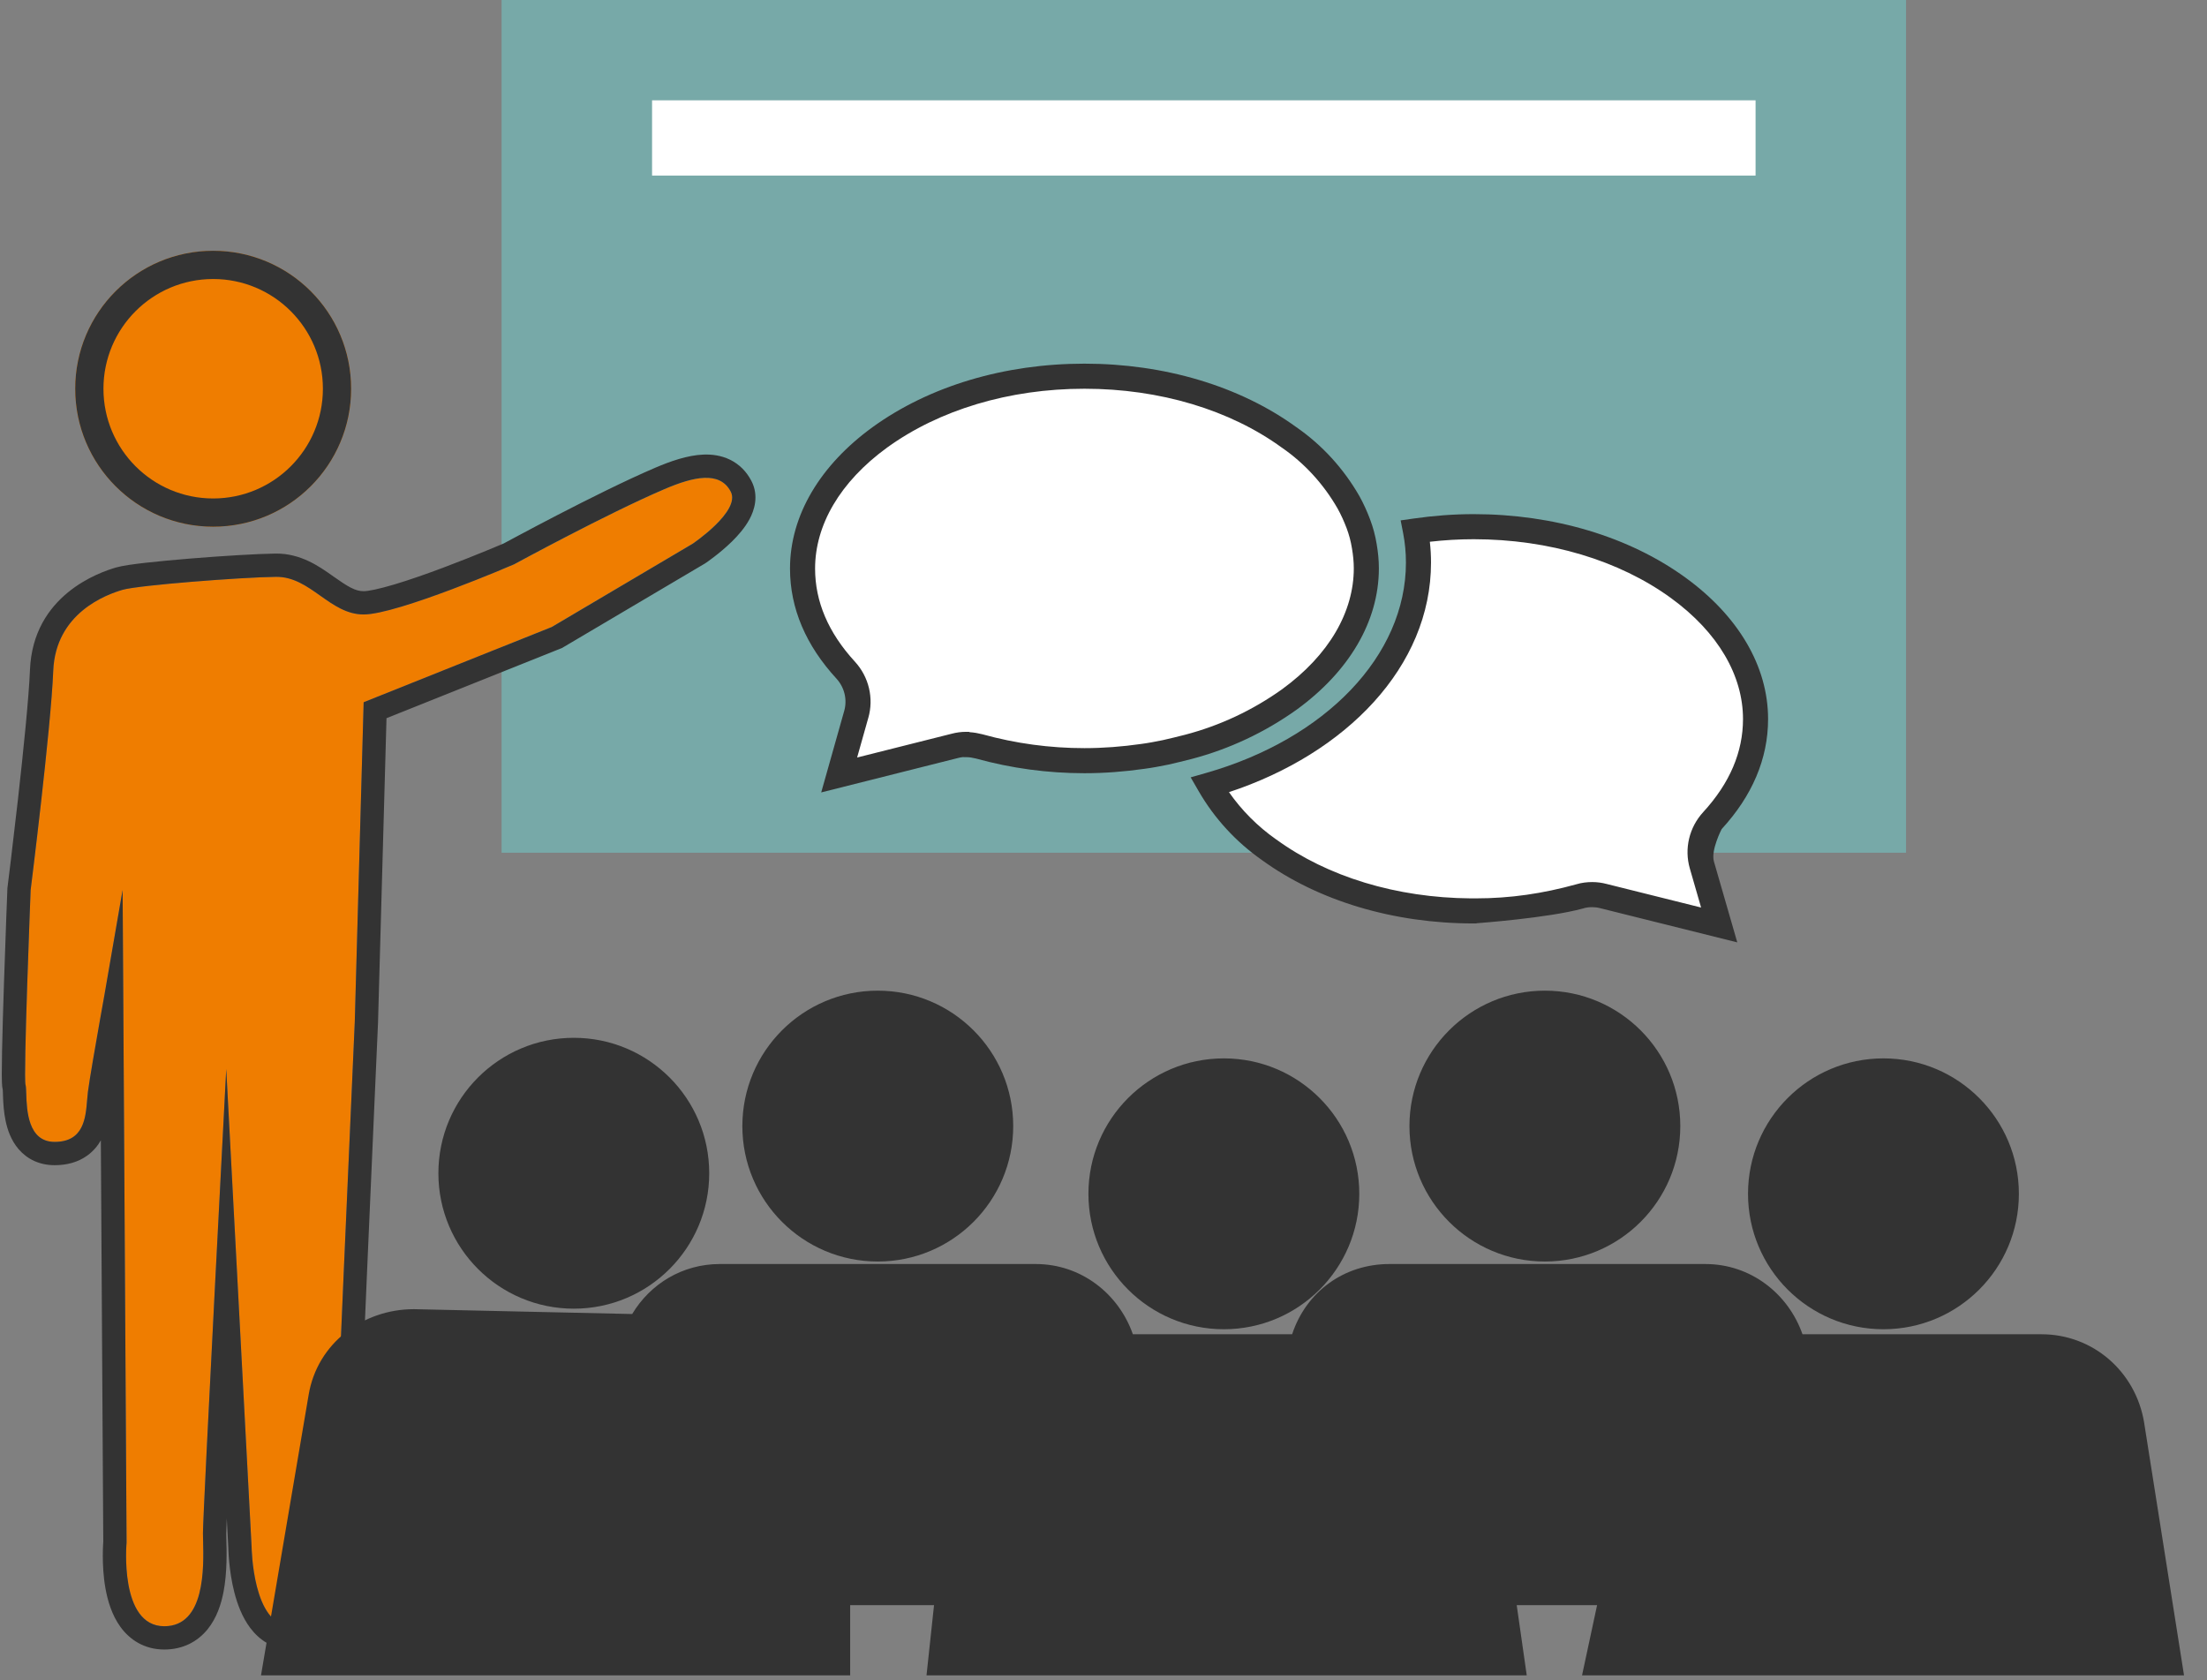 <svg width="88" height="67" viewBox="0 0 88 67" fill="none" xmlns="http://www.w3.org/2000/svg">
<rect x="0" y="0" width="88" height="67" fill="#808080" stroke="none"/>
<path d="M76 0H20V34H76V0Z" fill="#77A9A8"/>
<path d="M5.047 61.508L4.889 35.485L4.156 39.718C4.156 39.718 3.599 42.801 3.506 43.534C3.413 44.267 3.515 45.53 2.179 45.53C0.842 45.53 1.111 43.534 1.018 43.255C0.925 42.977 1.222 35.485 1.222 35.485C1.222 35.485 2.03 29.06 2.123 26.748C2.216 24.436 4.249 23.703 4.889 23.517C5.53 23.332 9.621 23.017 11 23C12.38 22.983 13.146 24.5 14.5 24.5C15.854 24.5 20.5 22.5 20.5 22.5C20.5 22.5 24.216 20.475 26.5 19.5C27.651 19.008 28.7 18.767 29.137 19.602C29.545 20.382 27.614 21.682 27.614 21.682L22 25L14.5 28L14.146 40.739C14.146 40.739 13.264 60.496 13.264 61.508C13.264 62.52 13.171 64.841 11.62 64.841C10.07 64.841 10.033 61.694 10.033 61.694L9.021 42.624C9.021 42.624 8.093 60.311 8.093 61.137C8.093 61.963 8.362 64.841 6.551 64.841C4.741 64.841 5.047 61.508 5.047 61.508Z" fill="#EF7D00"/>
<path fill-rule="evenodd" clip-rule="evenodd" d="M5.047 61.509L4.916 39.856L4.889 35.485L4.156 39.718C4.156 39.718 4.086 40.104 3.992 40.634C3.82 41.604 3.566 43.06 3.506 43.534C3.493 43.633 3.484 43.74 3.475 43.853C3.415 44.584 3.336 45.53 2.178 45.53C1.109 45.53 1.067 44.253 1.046 43.6C1.04 43.436 1.036 43.312 1.018 43.256C0.925 42.977 1.222 35.485 1.222 35.485C1.222 35.485 2.03 29.06 2.123 26.748C2.215 24.437 4.249 23.703 4.889 23.517C5.53 23.332 9.62 23.017 11 23C11.696 22.991 12.236 23.373 12.774 23.754C13.302 24.128 13.829 24.5 14.5 24.5C15.854 24.5 20.5 22.5 20.5 22.5C20.5 22.5 24.216 20.475 26.5 19.5C27.651 19.008 28.7 18.767 29.136 19.602C29.545 20.382 27.614 21.682 27.614 21.682L22 25L14.5 28L14.146 40.74C14.146 40.74 13.264 60.497 13.264 61.509C13.264 62.52 13.171 64.842 11.62 64.842C10.07 64.842 10.033 61.694 10.033 61.694L9.021 42.624C9.021 42.624 8.792 46.989 8.561 51.482C8.327 56.035 8.092 60.721 8.092 61.137C8.092 61.218 8.095 61.318 8.098 61.433C8.125 62.497 8.185 64.842 6.551 64.842C4.741 64.842 5.047 61.509 5.047 61.509ZM9.042 60.543C9.028 60.862 9.021 61.068 9.021 61.137C9.021 61.191 9.023 61.266 9.025 61.36C9.038 61.816 9.063 62.697 8.912 63.475C8.82 63.955 8.644 64.511 8.277 64.964C7.876 65.457 7.292 65.77 6.551 65.77C5.757 65.77 5.173 65.381 4.8 64.865C4.456 64.389 4.292 63.815 4.206 63.339C4.118 62.849 4.099 62.373 4.099 62.028C4.099 61.853 4.105 61.707 4.11 61.602C4.113 61.55 4.116 61.508 4.118 61.478L4.118 61.474L4.021 45.468C3.897 45.685 3.723 45.899 3.48 46.075C3.109 46.343 2.662 46.459 2.178 46.459C1.577 46.459 1.084 46.219 0.741 45.819C0.431 45.457 0.293 45.024 0.223 44.687C0.15 44.341 0.132 44.001 0.122 43.764C0.12 43.705 0.119 43.657 0.117 43.617C0.116 43.565 0.114 43.524 0.112 43.481C0.112 43.471 0.111 43.462 0.111 43.455C0.094 43.38 0.088 43.32 0.086 43.301L0.086 43.298C0.082 43.252 0.079 43.204 0.077 43.161C0.073 43.074 0.072 42.965 0.071 42.845C0.071 42.603 0.075 42.279 0.082 41.906C0.097 41.158 0.126 40.19 0.157 39.235C0.188 38.28 0.223 37.333 0.249 36.625C0.262 36.271 0.274 35.977 0.282 35.772L0.294 35.449L1.222 35.485L0.301 35.369L0.335 35.09C0.358 34.911 0.389 34.652 0.428 34.334C0.505 33.697 0.608 32.824 0.715 31.88C0.929 29.977 1.15 27.827 1.195 26.711C1.315 23.723 3.968 22.818 4.631 22.626C4.883 22.553 5.345 22.491 5.816 22.438C6.324 22.381 6.949 22.323 7.592 22.27C8.87 22.166 10.265 22.081 10.988 22.072C11.989 22.059 12.747 22.597 13.243 22.949C13.261 22.961 13.278 22.974 13.295 22.986C13.877 23.397 14.167 23.572 14.5 23.572C14.685 23.572 15.108 23.488 15.742 23.298C16.339 23.119 17.025 22.878 17.681 22.631C18.335 22.385 18.949 22.139 19.4 21.954C19.625 21.861 19.809 21.784 19.937 21.731C20 21.704 20.05 21.683 20.083 21.669L20.095 21.664L20.099 21.661L20.223 21.594C20.33 21.537 20.485 21.453 20.679 21.35C21.065 21.143 21.605 20.858 22.217 20.541C23.433 19.912 24.959 19.148 26.135 18.646C26.725 18.394 27.409 18.15 28.051 18.125C28.386 18.113 28.757 18.157 29.111 18.331C29.479 18.511 29.765 18.801 29.959 19.172C30.272 19.771 30.07 20.356 29.89 20.693C29.701 21.048 29.42 21.361 29.178 21.598C28.926 21.844 28.666 22.056 28.474 22.203C28.377 22.278 28.294 22.338 28.235 22.381C28.205 22.402 28.181 22.419 28.163 22.431L28.142 22.445L28.136 22.45L28.134 22.451L28.133 22.452C28.133 22.452 28.132 22.452 27.614 21.682L28.133 22.452L28.11 22.467L22.411 25.836L15.411 28.636L15.073 40.773L15.073 40.781L14.146 40.74C15.073 40.781 15.073 40.781 15.073 40.781L14.935 43.884C14.853 45.752 14.742 48.252 14.632 50.785C14.411 55.873 14.192 61.029 14.192 61.509C14.192 62.021 14.172 62.976 13.911 63.827C13.779 64.255 13.565 64.731 13.197 65.11C12.804 65.514 12.271 65.77 11.62 65.77C10.864 65.77 10.32 65.367 9.976 64.907C9.649 64.472 9.461 63.944 9.346 63.5C9.228 63.043 9.169 62.597 9.138 62.273C9.123 62.109 9.114 61.971 9.11 61.873C9.108 61.824 9.106 61.784 9.105 61.756L9.105 61.728L9.042 60.543ZM1.222 35.485L0.294 35.449L0.296 35.408L0.301 35.369L1.222 35.485Z" fill="#333333"/>
<path d="M35 49.8C37.706 49.8 39.9 47.606 39.9 44.9C39.9 42.194 37.706 40 35 40C32.293 40 30.1 42.194 30.1 44.9C30.1 47.606 32.293 49.8 35 49.8Z" fill="#333333"/>
<path fill-rule="evenodd" clip-rule="evenodd" d="M35 40.5C32.57 40.5 30.6 42.47 30.6 44.9C30.6 47.33 32.57 49.3 35 49.3C37.43 49.3 39.4 47.33 39.4 44.9C39.4 42.47 37.43 40.5 35 40.5ZM29.6 44.9C29.6 41.918 32.017 39.5 35 39.5C37.982 39.5 40.4 41.918 40.4 44.9C40.4 47.882 37.982 50.3 35 50.3C32.017 50.3 29.6 47.882 29.6 44.9Z" fill="#333333"/>
<path d="M61.599 49.8C64.305 49.8 66.499 47.606 66.499 44.9C66.499 42.194 64.305 40 61.599 40C58.893 40 56.699 42.194 56.699 44.9C56.699 47.606 58.893 49.8 61.599 49.8Z" fill="#333333"/>
<path fill-rule="evenodd" clip-rule="evenodd" d="M61.599 40.5C59.169 40.5 57.199 42.47 57.199 44.9C57.199 47.33 59.169 49.3 61.599 49.3C64.029 49.3 65.999 47.33 65.999 44.9C65.999 42.47 64.029 40.5 61.599 40.5ZM56.199 44.9C56.199 41.918 58.617 39.5 61.599 39.5C64.582 39.5 66.999 41.918 66.999 44.9C66.999 47.882 64.582 50.3 61.599 50.3C58.617 50.3 56.199 47.882 56.199 44.9Z" fill="#333333"/>
<path d="M48.799 52.5C51.506 52.5 53.699 50.306 53.699 47.6C53.699 44.894 51.506 42.7 48.799 42.7C46.093 42.7 43.899 44.894 43.899 47.6C43.899 50.306 46.093 52.5 48.799 52.5Z" fill="#333333"/>
<path fill-rule="evenodd" clip-rule="evenodd" d="M48.799 43.2C46.369 43.2 44.399 45.17 44.399 47.6C44.399 50.03 46.369 52 48.799 52C51.23 52 53.199 50.03 53.199 47.6C53.199 45.17 51.23 43.2 48.799 43.2ZM43.399 47.6C43.399 44.618 45.817 42.2 48.799 42.2C51.782 42.2 54.199 44.618 54.199 47.6C54.199 50.583 51.782 53 48.799 53C45.817 53 43.399 50.583 43.399 47.6Z" fill="#333333"/>
<path d="M75.099 52.5C77.805 52.5 79.999 50.306 79.999 47.6C79.999 44.894 77.805 42.7 75.099 42.7C72.393 42.7 70.199 44.894 70.199 47.6C70.199 50.306 72.393 52.5 75.099 52.5Z" fill="#333333"/>
<path fill-rule="evenodd" clip-rule="evenodd" d="M75.099 43.2C72.669 43.2 70.699 45.17 70.699 47.6C70.699 50.03 72.669 52 75.099 52C77.529 52 79.499 50.03 79.499 47.6C79.499 45.17 77.529 43.2 75.099 43.2ZM69.699 47.6C69.699 44.618 72.117 42.2 75.099 42.2C78.082 42.2 80.499 44.618 80.499 47.6C80.499 50.583 78.082 53 75.099 53C72.117 53 69.699 50.583 69.699 47.6Z" fill="#333333"/>
<path d="M86.499 66.3L84.999 56.8C84.699 55 83.199 53.7 81.399 53.7H71.499C71.099 52.1 69.699 50.9 67.999 50.9H55.399C53.699 50.9 52.299 52 51.899 53.7H44.799C44.399 52.1 42.999 50.9 41.299 50.9H28.699C27.299 50.9 26.099 51.7 25.499 52.9L16.499 52.7C14.699 52.7 13.099 53.9 12.799 55.7L10.999 66.3H33.399V63.5H37.799L37.499 66.3H60.299L59.899 63.5H64.299L63.699 66.3H86.499Z" fill="#333333"/>
<path fill-rule="evenodd" clip-rule="evenodd" d="M25.207 52.393C25.928 51.191 27.213 50.4 28.699 50.4H41.299C43.108 50.4 44.605 51.585 45.171 53.2H51.521C52.086 51.495 53.598 50.4 55.399 50.4H67.999C69.808 50.4 71.305 51.585 71.871 53.2H81.399C83.452 53.2 85.154 54.684 85.493 56.718L85.493 56.722L87.084 66.8H63.081L63.681 64H60.476L60.876 66.8H36.943L37.243 64H33.899V66.8H10.407L12.306 55.618C12.306 55.617 12.306 55.618 12.306 55.618C12.651 53.549 14.484 52.2 16.499 52.2H16.51L25.207 52.393ZM28.699 51.4C27.499 51.4 26.466 52.084 25.947 53.123L25.805 53.407L16.494 53.2C14.912 53.202 13.547 54.253 13.293 55.782L13.292 55.784L11.591 65.8H32.899V63H38.356L38.056 65.8H59.723L59.323 63H64.918L64.318 65.8H85.914L84.506 56.882C84.506 56.881 84.506 56.881 84.506 56.88C84.244 55.314 82.946 54.2 81.399 54.2H71.109L71.014 53.821C70.665 52.426 69.452 51.4 67.999 51.4H55.399C53.933 51.4 52.733 52.338 52.386 53.814L52.295 54.2H44.409L44.314 53.821C43.965 52.426 42.752 51.4 41.299 51.4H28.699Z" fill="#333333"/>
<path d="M22.88 51.68C25.586 51.68 27.779 49.486 27.779 46.78C27.779 44.074 25.586 41.88 22.88 41.88C20.173 41.88 17.98 44.074 17.98 46.78C17.98 49.486 20.173 51.68 22.88 51.68Z" fill="#333333"/>
<path fill-rule="evenodd" clip-rule="evenodd" d="M22.88 42.38C20.449 42.38 18.48 44.35 18.48 46.78C18.48 49.21 20.449 51.18 22.88 51.18C25.309 51.18 27.279 49.21 27.279 46.78C27.279 44.35 25.309 42.38 22.88 42.38ZM17.48 46.78C17.48 43.797 19.897 41.38 22.88 41.38C25.862 41.38 28.279 43.797 28.279 46.78C28.279 49.762 25.862 52.18 22.88 52.18C19.897 52.18 17.48 49.762 17.48 46.78Z" fill="#333333"/>
<path d="M8.5 21C11.538 21 14 18.538 14 15.5C14 12.462 11.538 10 8.5 10C5.462 10 3 12.462 3 15.5C3 18.538 5.462 21 8.5 21Z" fill="#EF7D00"/>
<path fill-rule="evenodd" clip-rule="evenodd" d="M8.5 19.875C10.916 19.875 12.875 17.916 12.875 15.5C12.875 13.084 10.916 11.125 8.5 11.125C6.084 11.125 4.125 13.084 4.125 15.5C4.125 17.916 6.084 19.875 8.5 19.875ZM14 15.5C14 18.538 11.538 21 8.5 21C5.462 21 3 18.538 3 15.5C3 12.462 5.462 10 8.5 10C11.538 10 14 12.462 14 15.5Z" fill="#333333"/>
<path d="M26 4H70V7H26V4Z" fill="white"/>
<path d="M58.55 36.57C55.45 36.57 52.55 35.7 50.389 34.13C49.419 33.45 48.609 32.57 48.02 31.55C52.889 30.16 56.349 26.71 56.349 22.68C56.349 22.26 56.309 21.83 56.23 21.42C56.999 21.31 57.77 21.25 58.55 21.25C61.65 21.25 64.549 22.12 66.71 23.69C68.689 25.13 69.79 26.99 69.79 28.92C69.79 30.37 69.21 31.73 68.07 32.97C67.629 33.45 67.469 34.12 67.65 34.74L68.34 37.13L63.73 35.98C63.58 35.94 63.429 35.92 63.279 35.92C63.109 35.92 62.94 35.94 62.779 35.99C61.41 36.37 59.989 36.56 58.569 36.56L58.55 36.57Z" fill="white"/>
<path fill-rule="evenodd" clip-rule="evenodd" d="M57.012 21.601C57.044 21.877 57.059 22.155 57.059 22.43C57.059 26.586 53.663 30.048 49.003 31.585C49.513 32.316 50.15 32.954 50.886 33.471L50.894 33.475C52.928 34.955 55.676 35.798 58.642 35.82H58.726H58.852C60.225 35.82 61.525 35.627 62.849 35.26C63.065 35.194 63.284 35.17 63.489 35.17C63.683 35.17 63.875 35.196 64.064 35.246L67.828 36.185L67.379 34.629C67.15 33.839 67.355 32.989 67.911 32.382C68.981 31.218 69.499 29.974 69.499 28.67C69.499 26.943 68.516 25.219 66.625 23.844C64.564 22.346 61.771 21.5 58.76 21.5C58.174 21.5 57.593 21.535 57.012 21.601ZM56.369 20.675C57.16 20.562 57.954 20.5 58.76 20.5C61.948 20.5 64.955 21.394 67.213 23.036C69.283 24.541 70.499 26.537 70.499 28.67C70.499 30.266 69.857 31.742 68.648 33.058C68.648 33.058 68.209 33.901 68.34 34.351L69.271 37.575L63.811 36.213C63.701 36.184 63.594 36.17 63.489 36.17C63.357 36.17 63.239 36.186 63.139 36.217L63.131 36.22L63.123 36.222C61.747 36.603 58.898 36.81 58.898 36.81L58.852 36.82H58.76C55.572 36.82 52.567 35.927 50.309 34.287L50.312 34.289L50.306 34.285L50.309 34.287C49.282 33.566 48.423 32.633 47.797 31.55L47.476 30.995L48.092 30.819C52.849 29.462 56.059 26.147 56.059 22.43C56.059 22.041 56.022 21.643 55.949 21.266L55.848 20.749L56.369 20.675Z" fill="#333333"/>
<path d="M38.54 29.69C38.71 29.69 38.88 29.72 39.04 29.76C40.41 30.14 41.82 30.33 43.24 30.33C44.01 30.33 44.79 30.27 45.56 30.16C45.87 30.12 46.17 30.06 46.47 30C46.78 29.93 47.07 29.86 47.38 29.78C48.83 29.4 50.19 28.76 51.41 27.89C53.39 26.45 54.48 24.59 54.48 22.66C54.48 22.37 54.45 22.07 54.4 21.78C54.35 21.47 54.27 21.17 54.16 20.88C54.05 20.59 53.92 20.3 53.77 20.03C53.18 19 52.37 18.11 51.4 17.44C49.24 15.87 46.34 15 43.24 15C40.14 15 37.25 15.87 35.08 17.44C33.1 18.88 32 20.74 32 22.67C32 24.12 32.58 25.48 33.72 26.72C34.16 27.2 34.32 27.87 34.14 28.49L33.46 30.9L38.07 29.74C38.22 29.7 38.37 29.68 38.52 29.68L38.54 29.69Z" fill="white"/>
<path fill-rule="evenodd" clip-rule="evenodd" d="M34.787 17.035C37.054 15.394 40.051 14.5 43.24 14.5C46.426 14.5 49.431 15.393 51.689 17.032C52.72 17.745 53.579 18.69 54.204 19.782L54.207 19.787C54.371 20.082 54.511 20.395 54.627 20.703C54.749 21.024 54.838 21.356 54.893 21.698C54.947 22.01 54.98 22.338 54.98 22.66C54.98 24.792 53.775 26.788 51.704 28.294L51.7 28.297C50.431 29.202 49.016 29.868 47.507 30.264L47.505 30.264C47.19 30.345 46.895 30.417 46.58 30.488L46.568 30.49L46.561 30.492C46.266 30.551 45.953 30.613 45.627 30.655C44.837 30.768 44.035 30.83 43.24 30.83C41.778 30.83 40.325 30.635 38.913 30.244C38.776 30.21 38.652 30.19 38.54 30.19H38.422L38.412 30.185C38.342 30.191 38.271 30.204 38.199 30.223L38.192 30.225L32.744 31.596L33.659 28.354L33.66 28.351C33.79 27.901 33.675 27.412 33.352 27.058C32.142 25.743 31.5 24.266 31.5 22.67C31.5 20.537 32.716 18.541 34.786 17.036L34.787 17.035ZM35.373 17.845C33.484 19.219 32.5 20.944 32.5 22.67C32.5 23.974 33.018 25.217 34.088 26.382C34.644 26.988 34.849 27.838 34.621 28.628C34.62 28.628 34.62 28.629 34.62 28.629L34.176 30.204L37.945 29.256C38.134 29.206 38.326 29.18 38.52 29.18H38.638L38.666 29.194C38.845 29.205 39.014 29.238 39.161 29.275L39.174 29.278C40.5 29.646 41.865 29.83 43.24 29.83C43.984 29.83 44.741 29.772 45.489 29.665L45.496 29.664C45.784 29.627 46.066 29.571 46.366 29.511C46.669 29.442 46.952 29.374 47.254 29.296C48.644 28.932 49.947 28.319 51.118 27.484C53.005 26.111 53.98 24.387 53.98 22.66C53.98 22.403 53.953 22.132 53.907 21.865L53.906 21.86C53.862 21.583 53.79 21.315 53.693 21.057C53.59 20.786 53.47 20.52 53.334 20.276C52.781 19.31 52.022 18.477 51.116 17.851L51.106 17.845C49.044 16.346 46.251 15.5 43.24 15.5C40.229 15.5 37.446 16.346 35.373 17.845Z" fill="#333333"/>
</svg>
